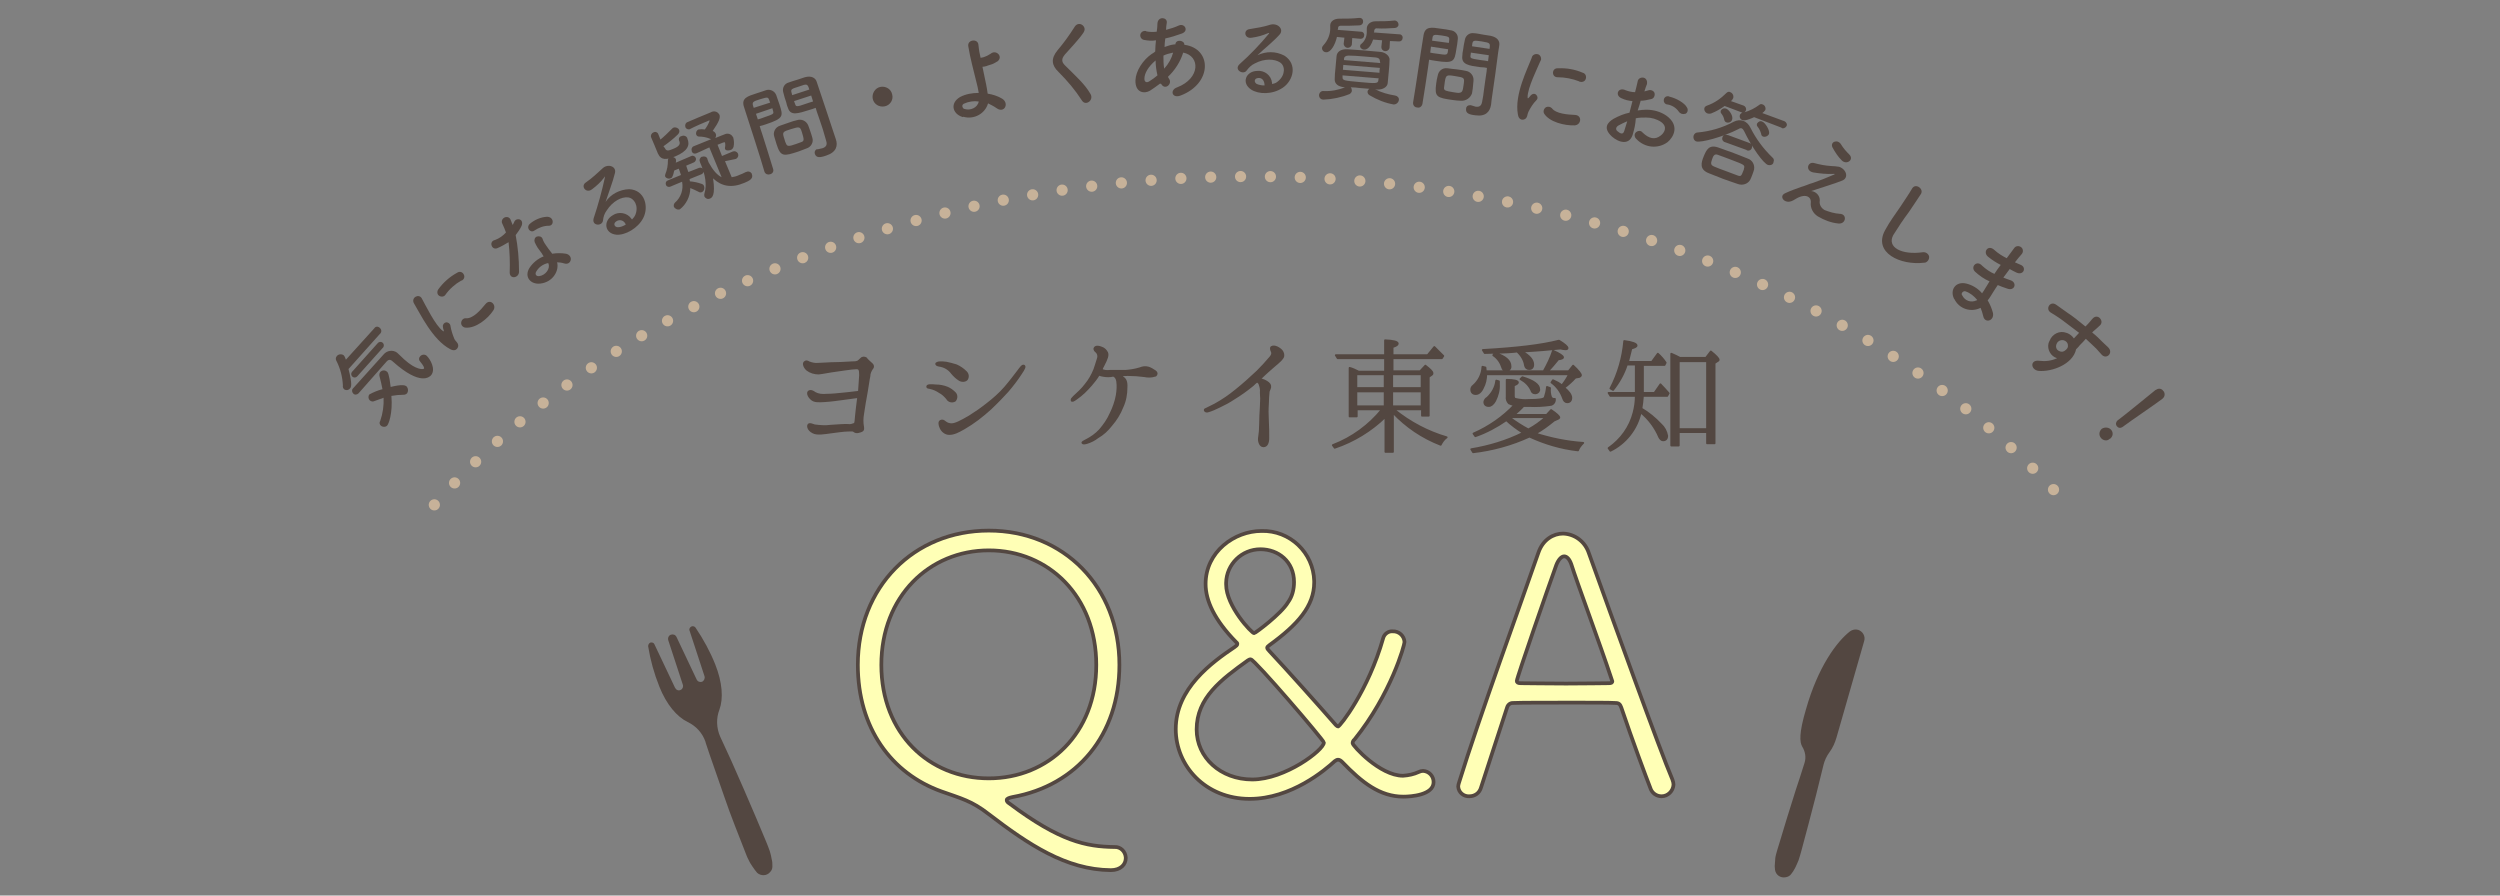 <?xml version="1.0" encoding="utf-8"?>
<!-- Generator: Adobe Illustrator 24.0.0, SVG Export Plug-In . SVG Version: 6.00 Build 0)  -->
<svg version="1.1" id="レイヤー_1" xmlns="http://www.w3.org/2000/svg" xmlns:xlink="http://www.w3.org/1999/xlink" x="0px"
	 y="0px" viewBox="0 0 670 240" style="enable-background:new 0 0 670 240;" xml:space="preserve">
<rect x="0" y="0" width="670" height="240" fill="#808080" stroke="none"/>
<style type="text/css">
	.st0{fill:#534741;}
	.st1{fill:#FFFFB6;stroke:#534741;stroke-linecap:round;stroke-linejoin:round;}
	.st2{fill:#534741;stroke:#534741;stroke-width:0.5;stroke-linecap:round;stroke-linejoin:round;}
	.st3{fill:none;stroke:#C7B299;stroke-width:3;stroke-linecap:round;stroke-linejoin:round;stroke-dasharray:0,8;}
</style>
<title>sec_4_s</title>
<g id="レイヤー_2_1_">
	<g id="レイヤー_1-2">
		<path class="st0" d="M174.3,172.2L174.3,172.2c-0.4,0.2-0.6,0.6-0.6,1c0.6,3.7,1.6,7.3,3,10.8c1.9,4.8,4.7,8.1,7.6,9.5
			c2.3,1.1,4,3,4.8,5.4v0.1c1.3,4,3.2,9.2,5,14.5s3.9,10.4,5.4,14.3c0.4,1,0.7,1.9,1.1,2.6c0.3,0.7,0.7,1.3,1.1,1.9
			c0.4,0.6,0.8,1.1,1.2,1.6c1,0.9,2.6,0.9,3.5-0.2c0.4-0.4,0.6-0.9,0.6-1.5c0-0.7,0-1.3-0.2-2c-0.1-0.7-0.3-1.4-0.5-2.1
			c-0.3-0.8-0.6-1.7-1-2.6c-1.6-3.9-3.8-9-6-14.1c-2.2-5.1-4.5-10.2-6.3-14l0,0c-1-2.3-1.1-4.9-0.2-7.2c1.1-3,0.8-7.3-1.1-12.1
			c-1.4-3.5-3.2-6.8-5.3-9.9c-0.2-0.3-0.7-0.5-1.1-0.3l0,0c-0.4,0.2-0.7,0.7-0.5,1.1l4,12.2c0.2,0.6-0.1,1.2-0.6,1.5
			c-0.6,0.2-1.2,0-1.5-0.6l-5.4-11.4c-0.3-0.6-0.9-0.8-1.5-0.6l0,0c-0.6,0.2-0.9,0.9-0.7,1.5l3.9,11.9c0.2,0.6-0.1,1.2-0.6,1.4
			c-0.6,0.3-1.2,0-1.5-0.6l-5.5-11.6C175.3,172.3,174.8,172.1,174.3,172.2z"/>
		<path class="st0" d="M499.6,171.8c0.4-1.3-0.4-2.6-1.6-3c-0.7-0.2-1.5-0.1-2.2,0.4c-3.6,2.8-8.6,9.6-11.8,20.9
			c-1.9,6.4-1.7,8.8-1,10c0.8,1.3,1.1,2.9,0.6,4.4c-0.8,2.5-1.7,5.4-2.3,7.1c-1.7,5.3-3.3,10.6-4.5,14.6c-0.3,1-0.6,1.9-0.8,2.7
			c-0.2,0.7-0.3,1.5-0.3,2.2c-0.1,0.7-0.1,1.3,0,2c0.2,1.4,1.5,2.3,2.9,2c0.6-0.1,1.1-0.4,1.4-0.8c0.4-0.5,0.8-1.1,1.1-1.7
			c0.3-0.6,0.6-1.3,0.9-2c0.3-0.8,0.5-1.7,0.8-2.7c1.1-4,2.5-9.4,3.9-14.8c0.7-2.8,1.4-5.6,2-8.1c0.3-1.2,0.8-2.3,1.6-3.4
			c0.9-1.2,1.5-2.6,1.9-4L499.6,171.8z"/>
		<path class="st0" d="M93.4,98.9c1.1,4.2,0.7,4.9,0.4,5.2c-0.4,0.5-1.1,0.6-1.6,0.2c-0.2-0.2-0.4-0.6-0.3-0.9
			c-0.1-2.4-0.7-4.7-1.8-6.8c-0.2-0.4-0.1-0.9,0.2-1.2c0.4-0.5,1.2-0.6,1.8-0.2c0.1,0.1,0.3,0.3,0.6,1.2l7.6-8.4
			c0.3-0.5,0.9-0.6,1.4-0.2c0.1,0,0.1,0.1,0.1,0.1c0.5,0.4,0.5,1.1,0.1,1.5c0,0,0,0.1-0.1,0.1L93.4,98.9z M95.8,100.8
			c-0.3,0.4-0.9,0.5-1.3,0.2s-0.5-0.9-0.2-1.3c0-0.1,0.1-0.1,0.1-0.1l6.8-7.6c0.3-0.4,0.9-0.5,1.3-0.2s0.5,0.9,0.2,1.3
			c0,0.1-0.1,0.1-0.1,0.1L95.8,100.8z M96.1,105.4c-0.4,0.4-1,0.5-1.4,0.1c-0.4-0.4-0.5-1-0.1-1.4l8.2-9.1c0.9-1.1,2.5-1.3,3.6-0.5
			c0,0,0,0,0,0c0.5,0.4,1.1,1.1,1.9,1.8c3.3,3,5.2,2.7,5.3,2.5c0.2-0.2-0.1-0.8-1-1.9c-0.4-0.4-0.4-1,0-1.4c0.4-0.5,1.2-0.6,1.7-0.2
			c0,0,0,0,0,0c1,0.9,2.6,3.7,1.2,5.3c-0.4,0.4-2.8,2.9-10.1-3.6c-0.5-0.5-1.1-0.9-1.8-0.1L96.1,105.4z M103.8,114
			c-0.4,0.5-1.2,0.5-1.7,0.1c0,0,0,0,0,0c-0.4-0.3-0.5-0.9-0.2-1.3c0.7-2,1-4.1,0.9-6.2c-0.9,0.3-1.7,0.6-2.5,0.9
			c-0.4,0.2-0.8,0.1-1.2-0.2c-0.4-0.4-0.5-1.1-0.1-1.6c1.1-0.6,2.3-1.1,3.5-1.4c-0.2-1.2-0.5-2.3-0.8-3.5c-0.1-0.4,0-0.8,0.2-1.1
			c0.5-0.5,1.2-0.6,1.8-0.1c0.2,0.1,0.6,0.6,1,4.1c3.2-0.8,3.9-0.4,4.2-0.2c0.5,0.5,0.6,1.3,0.2,1.9c-0.3,0.3-0.6,0.4-1,0.4
			c-1.1,0-2.1,0.1-3.2,0.3C105.3,110.9,104.1,113.7,103.8,114L103.8,114z"/>
		<path class="st0" d="M120.7,93.6c-4.8-2.5-8.1-9.6-9.7-12.2c-1-1.6,1.2-2.8,2-1.5c1,1.8,3.7,7.4,5.7,8.8c0.3,0.2,0.3,0.1,0.2-0.2
			s-0.2-0.7-0.2-0.9c-0.1-0.6,0.3-1.1,0.8-1.2s1.1,0.3,1.2,0.8c0.2,1.3,0.6,2.5,1.1,3.7c0.3,0.6,1.1,1,1,1.9
			C122.6,93.7,121.8,94.2,120.7,93.6z M119.3,79.1c-0.4,0.5-1.2,0.5-1.7,0.1s-0.5-1.2-0.1-1.7c1.3-1.8,3-3.3,5-4.4
			c0.6-0.4,1.3-0.3,1.7,0.3c0.4,0.6,0.3,1.3-0.3,1.7c-0.1,0.1-0.2,0.1-0.3,0.1C122,76.1,120.4,77.5,119.3,79.1z M124.7,87.8
			c-0.7-0.1-1.2-0.7-1.1-1.4c0.1-0.7,0.7-1.2,1.3-1.1c1.9,0.1,3.9-2.2,5.2-3.8c1.3-1.6,3.1,0.3,2.1,1.7
			C130.7,85.5,127.4,88.1,124.7,87.8z"/>
		<path class="st0" d="M133.3,66.5c-0.6,0.3-1.3,0-1.5-0.6c-0.3-0.6,0-1.3,0.6-1.5c0.1,0,0.2-0.1,0.3-0.1c1.1-0.4,2.1-1.1,2.9-2
			c-0.3-0.8-0.6-1.6-1-2.4c-0.3-0.6,0-1.3,0.6-1.6c0.6-0.3,1.3-0.1,1.6,0.5c0.2,0.5,0.4,1,0.6,1.5c0.2-0.3,0.3-0.6,0.4-0.8
			c0.5-1.3,2.7-0.9,2,1c-0.4,0.9-1,1.7-1.6,2.5c0.6,3.2,0.9,6.4,0.9,9.7c0.1,1.8-2.5,2.3-2.5,0.3c0.1-2.7,0-5.4-0.3-8.1
			C135.3,65.5,134.3,66.1,133.3,66.5z M144.8,76c-2.6,0.3-4.4-1.8-2.9-4.2c0.9-1.4,2.3-2.5,3.8-3.1c-0.2-0.2-0.3-0.5-0.5-0.8
			c-0.4-0.5-0.7-1-1.1-1.5c-0.3-0.5-0.6-1-0.8-1.5c-0.2-0.6,0-1.3,0.6-1.5c0.6-0.2,1.3,0,1.5,0.6c0.1,0.4,0.3,0.7,0.5,1.1
			c0.3,0.5,0.7,1,1.1,1.6c0.3,0.4,0.6,0.8,1,1.3c1.2-0.2,2.5-0.2,3.7,0c2.1,0.5,1.4,3.2-0.5,2.6c-0.6-0.2-1.3-0.3-1.9-0.3
			C149.9,72.4,148.3,75.6,144.8,76z M143.2,61.8c-1.1,0.8-2.4-0.9-1.1-1.9c1.2-1,2.8-1.7,4.4-1.8c2-0.1,2.1,2.4,0.6,2.4
			C145.7,60.5,144.4,61,143.2,61.8z M143.7,72.8c-0.4,0.7,0,1.3,0.8,1.2c1.7-0.2,3-2,2.5-3.3c0-0.1-0.1-0.2-0.1-0.2
			C145.5,70.8,144.4,71.6,143.7,72.8z"/>
		<path class="st0" d="M170.3,57.5c0.9-2.3-0.3-4.4-2-4.6s-4.1,1-5.7,3.5c-0.6,0.8-0.9,1.7-1,2.7c-0.2,1.6-3.1,1.5-2.5-0.6
			c1.2-3.6,2.2-7.2,3-10.9c0.1-0.5-0.1-0.2-0.2,0c-0.9,1.2-2,2.2-3.2,3.1c-1.6,1.3-3.2-0.8-1.7-1.8c1.6-1.1,3-2.4,4.4-3.7
			c1.5-1.5,3.9-0.6,3.4,1.2c-0.3,1.2-0.7,2.5-1.2,3.9s-0.9,2.6-1.3,3.8c1.4-2.1,3.8-3.3,6.3-3.4c4.3,0.2,5.3,4.8,3.8,7.7
			c-1.4,2.8-4.9,4.7-7.2,4.5c-3.2-0.3-3.6-3.7-1-5.2c1.6-1.1,3.9-0.7,5,0.9c0.1,0.1,0.1,0.2,0.2,0.2C169.8,58.4,170.1,58,170.3,57.5
			z M165.2,59.3c-1,0.6-0.5,1.6,0.4,1.6c0.7,0,1.4-0.3,2.1-0.7c-0.3-0.9-1.2-1.4-2.1-1.1C165.4,59.2,165.3,59.2,165.2,59.3z"/>
		<path class="st0" d="M178.2,39.7c0.4,0.9,1,0.7,2.2,0.2c1.8-0.7,2-1.4,1.6-2.2c-0.2-0.5,0-1,0.5-1.2c0,0,0.1,0,0.1,0
			c0.6-0.3,1.3-0.1,1.6,0.5c0,0,0,0,0,0.1c0.8,1.8,0.1,3.4-3.2,4.8c-2.3,0.9-3.8,1.2-4.7-0.8c-0.5-1.2-1.3-3.2-1.8-4.3
			c-0.2-0.5,0.1-1.1,0.6-1.3c0,0,0,0,0,0c0.5-0.3,1.1-0.1,1.3,0.4l0,0c0.2,0.5,0.4,1,0.6,1.5c1.1-0.9,2.1-1.9,3.1-2.9
			c0.1-0.1,0.2-0.2,0.4-0.3c0.6-0.2,1.3,0.1,1.5,0.6c0.2,0.4,0,0.9-0.3,1.2c-1.2,1.2-2.5,2.2-3.9,3.2L178.2,39.7z M184.8,48
			c0,0.2,0.1,0.4,0.1,0.6c1.1,0.1,2.1,0.3,3.2,0.7c0.3,0.1,0.5,0.3,0.6,0.6c0.2,0.6,0,1.3-0.6,1.6c-0.3,0.1-0.6,0.1-0.9-0.1
			c-0.7-0.4-1.5-0.7-2.2-1c0,2.2-1.1,4.4-2.8,5.7c-0.6,0.2-1.3-0.1-1.6-0.7c-0.1-0.4,0-0.8,0.3-1.1c1.6-1.4,2.3-3.5,1.9-5.6
			l-3.1,1.3c-0.4,0.2-1,0.1-1.2-0.4c-0.2-0.4-0.1-1,0.4-1.2c0.1,0,0.1-0.1,0.2-0.1l3.4-1.4l-0.1-0.3c-0.2-0.5-0.3-1-0.5-1.4
			l-1.2,0.5c-0.4,1.9-0.7,2-1,2.1c-0.5,0.2-1.1,0-1.4-0.4c-0.1-0.2-0.1-0.4,0-0.7c0.5-1.2,0.7-2.4,0.7-3.7c0-0.4,0.2-0.7,0.6-0.8
			c0.5-0.3,1.2-0.1,1.5,0.4c0.1,0.3,0.1,0.7,0,1l4.2-1.8c0.5-0.2,1,0.1,1.2,0.6c0.1,0.4-0.1,0.9-0.5,1.1l-2.1,0.9
			c0.2,0.5,0.3,1,0.5,1.5l0.1,0.2l2.8-1.1c0.5-0.2,1,0,1.2,0.5c0.2,0.5,0,1-0.5,1.2L184.8,48z M194.3,43.2l1.8,4.3
			c0.7-0.1,1.4-0.3,2-0.6c0.6-0.2,1.2-0.5,1.8-0.8h0.1c0.5-0.3,1.2-0.1,1.5,0.5c0,0,0,0,0,0.1c0.5,1.2-0.8,1.8-2,2.3
			c-3.5,1.5-6.2,0.9-8.4-1.2c0.7,4.6-0.3,5.2-0.8,5.4c-0.6,0.3-1.2,0-1.5-0.5c0,0,0,0,0,0c-0.1-0.3-0.1-0.6,0-0.9
			c0.7-2.2,0.2-5-0.9-7.6c-0.1-0.2-0.2-0.4-0.3-0.7v-0.1c-0.3-0.5,0-1.2,0.5-1.4c0,0,0,0,0.1,0c0.6-0.2,1.2,0,1.4,0.6c0,0,0,0,0,0.1
			c0.1,0.2,0.2,0.5,0.3,0.8c1.2,2.2,2.3,3.4,3.5,4l-3.3-8c-1.2,0.6-3.3,1.5-3.5,1.6c-0.5,0.2-1,0-1.2-0.5c0,0,0-0.1,0-0.1
			c-0.2-0.5,0-1.1,0.5-1.3c0,0,0,0,0,0l4.7-1.9c-0.1,0-0.2-0.1-0.3-0.1c-0.9-0.4-2-0.6-3-0.6c-0.3,0-0.6-0.2-0.7-0.5
			c-0.2-0.6,0.1-1.2,0.6-1.4c0.6-0.1,1.1-0.1,1.7,0c0.5-0.7,1-1.5,1.3-2.4c0,0-0.1,0-0.2,0c-1.2,0.5-3.8,1.6-5.1,2.3H185
			c-0.5,0.2-1.1,0-1.3-0.5c0,0,0,0,0,0c-0.2-0.5,0-1.2,0.6-1.4c0,0,0,0,0,0c1.6-0.7,4.5-1.9,6.2-2.6l0,0c0.8-0.5,1.8-0.2,2.2,0.5
			c0,0,0,0.1,0.1,0.1c0.3,0.8,0,1.8-1.8,4.4c0.3,0.1,0.6,0.3,0.8,0.7c0.2,0.4,0.1,0.8-0.1,1.2c1-0.4,1.9-0.8,2.5-1
			c0.8-0.4,1.8-0.1,2.2,0.7c0,0,0,0.1,0.1,0.1c0.2,0.8,0.3,1.6,0.1,2.5c-0.1,0.4-0.4,0.8-0.8,0.9c-0.6,0.2-1.3,0.2-1.5-0.3
			c0-0.1,0-0.3,0-0.4c0.1-0.4,0.1-0.9,0-1.3c0-0.1-0.2-0.1-0.5,0l-1.5,0.6l1.2,3l2.9-1.2c0.5-0.2,1.1,0,1.4,0.6
			c0.2,0.5,0,1.1-0.6,1.4L194.3,43.2z"/>
		<path class="st0" d="M206.4,46.7c-0.6,0.2-1.2,0-1.5-0.6c0,0,0,0,0,0l0,0c-1.3-4.5-3.8-12.1-5.5-17.4c-0.8-2.4,0.9-2.9,3.4-3.7
			c0.9-0.3,1.9-0.6,2.4-0.8c1.1-0.4,2.3,0.1,2.8,1.2c0.3,0.8,0.6,1.8,0.9,2.6c1,3.1,1.2,3.7-3.6,5.3c-0.6,0.2-1.2,0.4-1.7,0.5
			c0.2,0.6,0.4,1.4,0.7,2.2c0.8,2.6,1.9,5.9,2.9,9.3C207.4,45.9,207.1,46.5,206.4,46.7C206.5,46.7,206.5,46.7,206.4,46.7z
			 M206.4,27.5c-0.1-0.3-0.2-0.6-0.3-0.8c-0.3-0.7-0.4-0.7-2.4-0.1s-2.1,0.8-1.9,1.7c0.1,0.2,0.1,0.4,0.2,0.6L206.4,27.5z
			 M202.6,30.5l0.5,1.5c0.4-0.1,1.1-0.3,1.8-0.6c2.4-0.8,2.5-0.9,2.3-1.6c-0.1-0.2-0.1-0.5-0.2-0.8L202.6,30.5z M216.1,39.8
			c-0.5,0.2-1.3,0.5-2.1,0.8c-4,1.3-4.8,1.5-5.9-2c-0.2-0.7-0.4-1.4-0.6-2c-0.4-1.2,0.3-2.5,1.5-2.9c0.6-0.2,1.5-0.5,2.3-0.8
			s1.8-0.6,2.3-0.7c1.2-0.4,2.5,0.2,3,1.4c0.2,0.6,0.5,1.3,0.7,2c0.1,0.4,0.3,0.8,0.4,1.3C218.1,38.1,217.4,39.4,216.1,39.8z
			 M216.8,29.5c-2.9,0.9-4.9,1.6-5.6-0.5c-0.2-0.5-0.4-1-0.5-1.6c-0.3-0.9-0.6-1.8-0.8-2.7c-0.3-1.1,0.3-2.3,1.5-2.6c0,0,0,0,0,0
			c0.5-0.2,1.5-0.5,2.5-0.8c0.7-0.2,1.4-0.5,1.8-0.6c1.8-0.5,2.9,0.2,3.2,1.3c0.2,0.6,0.4,1.2,0.6,1.8c1.2,3.6,2.5,7.4,3.5,10.5
			c0.4,1.1,0.7,2.2,1,3c0.6,1.7,0.2,3.5-2.6,4.4c-1.7,0.6-2.6,0.6-3-0.4c-0.2-0.5,0-1.1,0.5-1.3c0,0,0.1,0,0.1,0c0.1,0,0.1,0,0.2,0
			c0.4-0.1,0.9-0.2,1.3-0.3c0.8-0.3,1.3-0.8,0.9-2c-0.3-1-0.6-2-0.9-3.1c-0.5-1.6-1.1-3.2-1.6-4.7c-0.1-0.3-0.2-0.7-0.3-1
			C218.1,29.1,217.5,29.3,216.8,29.5L216.8,29.5z M214.9,35.4c-0.5-1.5-0.6-1.5-2.9-0.8s-2.4,0.8-1.8,2.6c0.1,0.5,0.3,1,0.5,1.4
			c0.3,0.7,0.9,0.6,2.6,0c0.6-0.2,1.1-0.4,1.4-0.5C215.6,37.8,215.5,37.4,214.9,35.4L214.9,35.4z M216.9,24
			c-0.5-1.6-0.6-1.6-2.8-0.8c-1.9,0.6-2.2,0.7-2,1.5c0.1,0.2,0.1,0.5,0.2,0.8L216.9,24z M217.4,25.6l-4.6,1.5
			c0.1,0.3,0.2,0.5,0.3,0.8c0.2,0.7,0.4,0.8,2.9-0.1c0.8-0.3,1.6-0.5,1.9-0.6L217.4,25.6z"/>
		<path class="st0" d="M237.1,28.5c-1.5,0.3-2.9-0.6-3.2-2s0.6-2.9,2-3.2c1.4-0.3,2.9,0.5,3.2,2C239.5,26.7,238.6,28.2,237.1,28.5
			C237.1,28.5,237.1,28.5,237.1,28.5z"/>
		<path class="st0" d="M257.8,31.3c-2.6-0.9-3.2-3.7-0.5-5.3c1.5-0.8,3.3-1.1,5-1.1c-0.1-0.6-0.2-1.1-0.3-1.6
			c-1.2-5-1.9-7.3-2.5-10.9c-0.3-1.8,2.5-2.1,2.7-0.5c0.1,1.2,0.3,2.4,0.6,3.6c0.3-0.1,0.7-0.1,0.9-0.2c0.6-0.2,1.2-0.5,1.8-0.9
			c1.4-1.2,3.4,0.7,1.9,2c-0.5,0.3-1,0.6-1.5,0.8c-0.5,0.2-1.1,0.3-1.5,0.5c-0.4,0.1-0.7,0.2-1.1,0.2c0.3,1.4,0.6,2.9,1,4.8
			c0.1,0.6,0.3,1.5,0.4,2.4c1.3,0.2,2.6,0.6,3.8,1.3c2.1,1.2,0.7,4.1-1.4,2.6c-0.7-0.5-1.5-0.9-2.3-1.3c-0.8,2.8-3.8,4.4-6.6,3.6
			C258,31.4,257.9,31.4,257.8,31.3z M258.3,27.8c-0.4,0.2-0.5,0.6-0.3,1c0.1,0.2,0.3,0.4,0.5,0.4c1.5,0.5,3.5-0.3,3.8-2
			C261,27,259.6,27.2,258.3,27.8z"/>
		<path class="st0" d="M290,27c-1.8-2.8-3.9-5.3-6.3-7.7c-1.9-1.8-2.1-3.6-0.3-5.8c1.7-2,3.2-4.1,4.6-6.3c0.4-0.7,1.2-1,1.9-0.6
			c0.7,0.4,1,1.2,0.6,1.9c0,0.1-0.1,0.1-0.1,0.2c-1.1,1.7-3.5,4.2-5,5.9c-1,1.2-0.9,2,0,2.9c2.9,2.9,5.3,5,6.8,7.6
			C293.3,26.8,291,28.5,290,27z"/>
		<path class="st0" d="M310.9,22.4c-0.9,0.7-1.8,1.3-2.7,1.9c-1.5,0.9-4,0.6-3.9-2.8c0.1-2.5,2-5.4,4.3-7c0.3-0.2,0.7-0.4,1-0.7
			c0-1,0.1-2,0.2-3c-1.1,0.2-2.1,0.1-3.2-0.1c-0.6-0.1-1.1-0.7-1-1.4c0.1-0.6,0.7-1.1,1.4-1c0.1,0,0.1,0,0.2,0.1
			c0.9,0.2,1.8,0.2,2.8,0.1c0.1-0.8,0.2-1.5,0.2-2.3c0.2-1.9,2.7-1.6,2.5-0.1c-0.1,0.6-0.2,1.3-0.2,1.9c1.2-0.3,2.4-0.7,3.5-1.2
			c1.5-0.6,2.7,1.5,0.7,2.2c-1.4,0.5-2.9,1-4.4,1.3c-0.1,0.8-0.2,1.6-0.2,2.3c0.8-0.3,1.7-0.6,2.6-0.7h0.3l0,0
			c0.1-1.5,2.5-1.1,2.4,0.1c7.5,1,7.5,10.4-1,13.6c-2.3,0.9-3-1.5-0.9-2.2c6.2-2.4,6.2-8.4,1.6-9.3c-0.8,2.5-2.2,4.7-4.1,6.5
			c0.1,0.2,0.2,0.3,0.3,0.5c1,1.4-1.1,3.2-2.1,1.4L310.9,22.4z M309.7,16.2c-1.9,1.6-3,3.4-3,4.9c0,1,0.7,1.1,1.3,0.7
			c0.8-0.5,1.5-1,2.2-1.6C309.9,18.9,309.7,17.5,309.7,16.2L309.7,16.2z M314.4,14.1c-0.9,0.2-1.8,0.4-2.6,0.8c0,1.2,0,2.3,0.2,3.5
			C313.2,17.1,314,15.6,314.4,14.1L314.4,14.1z"/>
		<path class="st0" d="M342.6,21.7c1.9-1.6,1.9-4.1,0.4-5c-1.4-0.9-4.1-1.1-6.7,0.3c-0.9,0.4-1.6,1.1-2.2,1.9
			c-0.9,1.3-3.5-0.2-1.9-1.7c2.8-2.5,5.4-5.2,7.8-8.1c0.3-0.3,0-0.3-0.2-0.2c-1.4,0.6-2.8,1-4.3,1.2c-2,0.4-2.4-2.1-0.6-2.3
			c1.9-0.3,3.8-0.6,5.6-1.2c2-0.5,3.7,1.3,2.4,2.7c-0.8,0.9-1.9,1.9-2.9,2.8c-1,0.9-2.1,1.8-3,2.7c2.3-1.1,4.9-1.1,7.2,0.1
			c3.6,2.3,2.4,6.7-0.4,8.6s-6.5,1.8-8.5,0.5c-2.7-1.8-1.4-4.9,1.6-5c2-0.2,3.8,1.2,4,3.2c0,0.1,0,0.2,0,0.3
			C341.7,22.4,342.2,22.1,342.6,21.7z M337.2,20.9c-1.1,0.1-1.2,1.1-0.4,1.6c0.7,0.3,1.4,0.4,2.1,0.4
			C338.9,21.7,338.3,20.8,337.2,20.9z"/>
		<path class="st0" d="M368.5,23.9c1.7,0.9,3.5,1.4,5.4,1.7c0.6,0.1,1.1,0.6,1,1.2c-0.1,0.7-0.7,1.2-1.4,1.2c0,0,0,0,0,0
			c-2.3-0.4-4.5-1.3-6.5-2.5c-0.3-0.2-0.5-0.5-0.5-0.9c0-0.3,0.2-0.6,0.5-0.8c-0.8-0.1-1.7-0.1-2.5-0.2s-1.6-0.2-2.5-0.2
			c0.2,0.2,0.3,0.6,0.3,0.9c0,0.4-0.3,0.7-0.6,0.9c-2.2,0.9-4.6,1.4-7,1.5c-0.7,0-1.2-0.5-1.2-1.2c0,0,0,0,0-0.1
			c0.1-0.6,0.6-1.1,1.3-1c1.9,0.1,3.9-0.3,5.7-1h-0.2c-1.8-0.2-2.6-1-2.6-2.1s0.1-2,0.2-3c0.1-1.2,0.2-2.3,0.3-3.3s1-1.9,2.9-1.8
			c1.4,0.1,2.9,0.2,4.3,0.3s3,0.3,4.5,0.4s2.5,1.2,2.5,2c0,1-0.1,2.1-0.2,3.2s-0.2,2.2-0.3,3.2s-1.3,1.8-2.9,1.7L368.5,23.9z
			 M362.4,10.2l-0.1,1.7c-0.1,0.6-0.7,1-1.3,0.9c-0.5-0.1-0.8-0.5-0.9-1l0.2-1.7l-2-0.2c-0.5,2.2-1.7,4.2-2.9,4.1
			c-0.6,0-1.1-0.5-1.1-1.1c0-0.3,0.2-0.6,0.4-0.8c1.1-1.2,1.8-2.8,1.8-4.4c0-0.3,0-0.6,0-0.8V6.7c0.1-1,1-1.7,2.5-1.7
			c1.7,0,3.5,0,5.2-0.2c0.1,0,0.1,0,0.2,0c0.6,0,1,0.5,0.9,1.1c0,0,0,0,0,0c0,0.5-0.5,0.9-1,0.9c-1.7,0.1-3.3,0.1-5,0.1
			c-0.4,0-0.7,0.2-0.7,0.6c0,0.2,0,0.3-0.1,0.5l6.3,0.5c0.5,0,0.9,0.5,0.8,1c0,0,0,0,0,0c0,0.5-0.4,0.9-0.9,0.9c0,0,0,0-0.1,0
			L362.4,10.2z M359.8,20.2v0.5c0,0.9,0.4,0.9,4.7,1.3s4.8,0.4,4.9-0.5c0-0.1,0-0.3,0.1-0.5L359.8,20.2z M360,17.4l-0.1,1.3l9.8,0.8
			c0-0.4,0-0.8,0.1-1.3L360,17.4z M369.8,16.3c0-0.5-0.3-0.8-1.1-0.9c-1.1-0.1-2.4-0.2-3.6-0.3s-2.5-0.2-3.7-0.2
			c-0.8,0-1.2,0.4-1.2,0.8v0.4l9.7,0.8L369.8,16.3z M372.5,11l-0.1,1.8c-0.1,0.6-0.7,1-1.3,0.9c-0.5-0.1-0.9-0.5-0.9-1.1l0.2-1.8
			l-2.4-0.2c-0.9,2.7-2.1,2.7-2.4,2.7c-0.6,0-1.1-0.5-1.1-0.9c0-0.2,0.1-0.5,0.3-0.6c1-0.8,1.5-2,1.5-3.2c0-0.3,0-0.5,0-0.8V7.5
			c0.1-1,1-1.8,2.4-1.8c1.7,0,3.3,0,5-0.2c0.1,0,0.1,0,0.2,0c0.5,0.1,0.9,0.5,0.9,1.1c0,0.5-0.5,0.9-1,0.9c-1.6,0.1-3.2,0.2-4.8,0.1
			c-0.3-0.1-0.6,0.2-0.7,0.5c0,0,0,0.1,0,0.1c0,0.2,0,0.3-0.1,0.5l6.9,0.5c0.5,0,0.9,0.5,0.8,1c0,0,0,0,0,0c0,0.5-0.4,0.9-0.9,0.9
			c0,0,0,0-0.1,0L372.5,11z"/>
		<path class="st0" d="M379.8,28.8c-0.6,0-1.1-0.5-1.1-1.2c0,0,0,0,0-0.1l0,0c0.8-4.6,1.9-12.6,2.8-18c0.4-2.5,2.1-2.2,4.7-1.8
			c1,0.1,2,0.3,2.5,0.4c1.2,0.1,2.1,1.1,2,2.3c-0.1,0.9-0.2,1.9-0.4,2.8c-0.5,3.2-0.6,3.9-5.6,3.1c-0.6-0.1-1.3-0.2-1.7-0.3
			c-0.1,0.7-0.2,1.4-0.3,2.2c-0.4,2.7-0.9,6.1-1.5,9.7C381,28.6,380.4,29,379.8,28.8C379.8,28.8,379.8,28.8,379.8,28.8z M383.5,12.5
			l-0.2,1.6c0.4,0.1,1.1,0.2,1.9,0.3c2.5,0.4,2.6,0.3,2.8-0.4c0-0.2,0.1-0.5,0.1-0.8L383.5,12.5z M388.3,11.5c0-0.3,0.1-0.6,0.1-0.9
			c0-0.7-0.1-0.8-2.1-1.1s-2.3-0.2-2.4,0.7c0,0.2-0.1,0.4-0.1,0.7L388.3,11.5z M391.5,27c-0.6,0-1.4-0.1-2.2-0.2
			c-4.2-0.6-4.9-0.8-4.4-4.4c0.1-0.7,0.2-1.4,0.4-2.1c0.2-1.3,1.3-2.2,2.6-2c0,0,0.1,0,0.1,0c0.6,0.1,1.5,0.2,2.5,0.3
			s1.8,0.3,2.4,0.4c1.2,0.2,2.1,1.3,2,2.6c-0.1,0.7-0.1,1.4-0.2,2.1c-0.1,0.4-0.1,0.9-0.2,1.3C394.1,26.2,392.9,27.1,391.5,27
			C391.6,26.9,391.5,26.9,391.5,27L391.5,27z M392.3,22.4c0.2-1.6,0.1-1.6-2.3-2s-2.5-0.3-2.8,1.6c-0.1,0.5-0.1,1-0.2,1.5
			c-0.1,0.8,0.6,0.9,2.4,1.2c0.6,0.1,1.2,0.2,1.5,0.2C392,24.8,392,24.4,392.3,22.4L392.3,22.4z M396.7,18c-3-0.4-5.1-0.7-4.8-3
			c0-0.5,0.1-1.1,0.2-1.6c0.1-0.9,0.3-1.9,0.5-2.8c0.2-1.1,1.3-1.9,2.4-1.7c0.5,0,1.5,0.2,2.6,0.4c0.7,0.1,1.4,0.2,1.9,0.3
			c1.9,0.4,2.5,1.5,2.3,2.6l-0.3,1.9c-0.5,3.8-1,7.7-1.5,10.9c-0.2,1.2-0.3,2.2-0.4,3.1c-0.3,1.8-1.4,3.2-4.2,2.8
			c-1.8-0.2-2.6-0.6-2.5-1.7c0-0.6,0.4-1,1-1c0.1,0,0.1,0,0.1,0l0.2,0c0.4,0.1,0.9,0.3,1.3,0.4c0.8,0.1,1.5-0.1,1.7-1.3
			c0.2-1,0.4-2.1,0.5-3.2c0.2-1.7,0.5-3.4,0.7-4.9c0-0.4,0.1-0.7,0.1-1C398.1,18.1,397.4,18,396.7,18L396.7,18z M399,14.8l-4.8-0.7
			c0,0.3-0.1,0.6-0.1,0.8c-0.1,0.7,0,0.8,2.7,1.2c0.8,0.1,1.6,0.2,2,0.3L399,14.8z M399.2,13.1c0.2-1.6,0.2-1.6-2.1-2
			c-2-0.3-2.3-0.3-2.5,0.5c0,0.3-0.1,0.5-0.1,0.8L399.2,13.1z"/>
		<path class="st0" d="M406.8,30.7c-1-5.3,2.6-12.3,3.7-15.2c0.1-0.7,0.8-1.1,1.5-1c0.7,0.1,1.1,0.8,1,1.5c0,0.1,0,0.1-0.1,0.2
			c-0.8,1.9-3.6,7.5-3.5,9.9c0,0.3,0.1,0.3,0.3,0.1s0.5-0.6,0.6-0.7c0.4-0.4,1-0.5,1.4-0.1s0.5,1,0.1,1.4c-0.9,0.9-1.6,2-2.2,3.2
			c-0.3,0.6-0.2,1.5-0.9,1.9S407,32.1,406.8,30.7z M413.8,30.4c-0.3-0.6,0-1.4,0.6-1.7c0.5-0.2,1.1-0.1,1.5,0.3
			c1.1,1.5,4.2,1.7,6.2,1.8s1.7,2.7-0.1,2.8C419.3,33.7,415.2,32.7,413.8,30.4L413.8,30.4z M417.4,20.7c-0.7,0-1.2-0.5-1.2-1.2
			c0-0.7,0.5-1.2,1.2-1.2c0.1,0,0.1,0,0.2,0c2.3-0.1,4.5,0.3,6.6,1.2c0.7,0.2,1,0.9,0.8,1.6c-0.2,0.7-0.9,1-1.6,0.8
			c-0.1,0-0.1,0-0.2-0.1C421.4,21.1,419.4,20.7,417.4,20.7L417.4,20.7z"/>
		<path class="st0" d="M437.7,35.6c-0.8,3.6-3.9,2.6-5.7,1c-2.5-2.3-1.2-3.8,0.5-4.8c1.3-0.7,2.7-1.3,4.2-1.6c0.3-1,0.5-2.1,0.8-3.1
			c-1-0.1-2-0.3-3-0.8c-1.8-0.8-0.8-3.1,1.2-2.1c0.8,0.3,1.7,0.5,2.5,0.5c0.3-1.1,0.5-2,0.7-2.9c0.1-0.7,0.8-1.1,1.5-1
			c0.7,0.1,1.1,0.8,1,1.5c0,0.1,0,0.1,0,0.2c-0.2,0.5-0.5,1.3-0.7,2c0.4-0.1,0.8-0.2,1.1-0.3c0.6-0.2,1.4,0.1,1.6,0.7
			c0.2,0.6-0.1,1.4-0.7,1.6c-0.1,0-0.2,0.1-0.4,0.1c-0.9,0.2-1.7,0.4-2.6,0.4c-0.2,0.8-0.5,1.7-0.8,2.6c0.8-0.1,1.5-0.2,2.3-0.2
			c1.9,0,3.8,0.5,5.4,1.6c3.6,2.6,2,5.7,0.3,7.1c-2.6,1.9-6.1,1.5-8.3-0.8c-0.5-0.4-0.7-1.2-0.3-1.7s1.2-0.7,1.7-0.3
			c0.1,0.1,0.2,0.2,0.3,0.3c1.6,1.5,3.2,2,4.8,0.7c0.8-0.6,2-2.2,0.1-3.6c-1.2-0.8-2.6-1.2-4-1.2c-1,0-1.9,0-2.8,0.2
			C438.3,33.3,438,34.6,437.7,35.6z M433.8,33.6c-0.7,0.4-0.9,1-0.4,1.5c0.9,0.8,1.6,1,1.9,0c0.2-0.7,0.5-1.6,0.8-2.6
			C435.3,32.8,434.6,33.2,433.8,33.6L433.8,33.6z M449.9,29.9c-0.7-1-1.8-1.7-3-1.9c-0.6,0-1.1-0.6-1-1.2c0-0.6,0.6-1.1,1.2-1
			c0.1,0,0.2,0,0.3,0.1c1.8,0.4,4.1,1.7,4.7,2.9c0.4,0.6,0.2,1.4-0.4,1.7c0,0,0,0-0.1,0C451,30.7,450.3,30.5,449.9,29.9z"/>
		<path class="st0" d="M473.8,44.2c-1.2-0.4-4.3-4.7-6.4-9.1c-0.2-0.4-0.4-0.6-0.6-0.7c-0.3-0.1-0.6,0-0.9,0.2
			c-4.1,2.1-10.1,3.7-11.3,3.3c-0.6-0.2-0.9-0.9-0.7-1.6c0,0,0,0,0,0c0.2-0.5,0.6-0.8,1.1-0.8c3.4-0.3,6.7-1.3,9.7-2.9
			c0.8-0.4,1.7-0.5,2.5-0.2c0.9,0.3,1.5,1,1.9,1.8c1.5,3,3.5,5.7,5.9,8c0.4,0.3,0.5,0.8,0.3,1.2C475.3,44.1,474.5,44.4,473.8,44.2z
			 M465.7,49.3c-1.4-0.5-2.7-0.9-4-1.4s-2.6-1-3.8-1.5c-2.5-1-2-2.8-1.3-4.5s1.4-3.2,3.8-2.4c1,0.3,2.1,0.8,3.4,1.2
			c1.5,0.6,3.2,1.2,4.6,1.8c1.2,0.4,1.9,1.6,1.7,2.9c-0.1,0.4-0.3,1-0.5,1.5s-0.3,0.8-0.5,1.2C468.5,49.3,467,49.8,465.7,49.3z
			 M470.1,31.4c-0.2,0.1-2.3,1.1-3.1,0.8c-0.6-0.2-0.9-0.8-0.7-1.4c0.1-0.3,0.4-0.5,0.7-0.6c-0.1,0-0.2,0-0.3-0.1l-4.5-1.7
			c-1.1,0.8-2.3,1.5-3.6,2c-0.3,0.1-0.7,0.1-1,0c-0.6-0.2-1-0.9-0.8-1.5c0.1-0.3,0.4-0.5,0.7-0.6c2-0.7,3.7-1.9,5.2-3.4
			c0.3-0.3,0.7-0.4,1-0.2c0.6,0.2,1,0.9,0.8,1.6c-0.1,0.2-0.2,0.3-0.3,0.5c-0.1,0.1-0.2,0.2-0.3,0.3l3.4,1.2
			c0.5,0.2,0.8,0.8,0.6,1.3c-0.1,0.2-0.2,0.4-0.4,0.5c1.4-0.4,2.8-1.1,4-2c0.2-0.2,0.6-0.3,0.9-0.1c0.6,0.2,0.9,0.9,0.7,1.5
			c-0.2,0.3-0.5,0.6-0.8,0.8l5.7,2.1c0.5,0.1,0.9,0.6,0.9,1.1c-0.1,0.5-0.6,0.9-1.1,0.9c-0.2,0-0.3-0.1-0.4-0.2L470.1,31.4z
			 M467.2,45.8c0.1-0.2,0.2-0.4,0.2-0.7c0.3-0.9-0.1-1-3.5-2.3c-1.2-0.5-2.5-0.9-3.5-1.3s-1.3,0.4-1.6,1.3s-0.4,1.4,0.5,1.8
			s2,0.8,3.1,1.2s2.2,0.8,3.2,1.2S466.7,47.1,467.2,45.8z M462.1,32.1c-0.1-0.6-0.4-1.2-0.8-1.7c-0.2-0.2-0.2-0.5-0.1-0.8
			c0.3-0.5,0.9-0.7,1.4-0.5c0.8,0.3,2,2,1.6,3c-0.2,0.6-0.9,0.9-1.5,0.7C462.4,32.7,462.2,32.5,462.1,32.1L462.1,32.1z M462.3,38.1
			c-0.5-0.1-0.9-0.7-0.7-1.2c0-0.1,0-0.1,0-0.1c0.2-0.6,0.8-0.8,1.4-0.6c0,0,0,0,0.1,0l5.7,2.1c0.6,0.2,0.9,0.8,0.7,1.3
			c0,0,0,0,0,0.1c-0.2,0.5-0.7,0.8-1.3,0.6c0,0-0.1,0-0.1-0.1L462.3,38.1z M472.5,36.6c-0.3-0.1-0.5-0.4-0.5-0.7
			c-0.2-0.7-0.5-1.4-1-2c-0.2-0.2-0.2-0.5-0.1-0.8c0.3-0.5,0.9-0.8,1.4-0.5c0.7,0.2,2.1,2.3,1.8,3.3
			C473.8,36.5,473.1,36.8,472.5,36.6L472.5,36.6z"/>
		<path class="st0" d="M487.7,53.8c-0.2,1,0.4,2,1.3,2.5c1.3,0.5,2.6,0.9,4,1c2.1,0,1.8,2.8-0.3,2.6c-2-0.2-3.8-0.9-5.5-1.9
			c-1.3-0.8-2.1-2.3-1.9-3.8c0.1-1.5-1.5-2.5-4.2-0.8c-1.4,0.9-2.1,0.7-2.6,0.5c-0.8-0.3-1.5-1.6,0.1-2.2c1.3-0.6,2.7-1.1,4.1-1.6
			c1.1-0.3,2.1-0.8,3.2-1.1c1.5-0.5,3.8-1.4,5.6-2.2c0.4-0.2,0.2-0.2,0-0.2c-1.9,0.1-3.8-0.1-5.6-0.4c-2.2-0.5-1.4-3,0.3-2.5
			c1.5,0.4,3,0.7,4.6,0.8c0.7,0,1.4,0.1,2.1,0.2c2,0.7,2.6,3,0.8,3.7c-1.6,0.7-6.6,2.2-8.3,2.8C486.7,51.3,487.8,52.5,487.7,53.8z
			 M491.1,39.5c-0.7-1.5,1.4-2.3,2.3-0.8c0.6,1,1.4,1.9,2.2,2.7c1.4,1.4-0.7,2.9-2,1.6C492.6,42,491.8,40.8,491.1,39.5L491.1,39.5z"
			/>
		<path class="st0" d="M505.2,61.7c1.3-2.4,2.6-4.1,4.1-6.3c0.9-1.4,2.3-3.4,3.1-4.8c0.9-1.7,3.3,0,2.4,1.4s-2.2,3.3-3.2,4.8
			c-1.5,2-2.9,4.1-4.2,6.2c-1.8,3.3,2.3,5.4,7.9,4.6c0.8-0.1,1.5,0.4,1.7,1.1c0.1,0.8-0.4,1.5-1.1,1.7c-0.1,0-0.1,0-0.2,0
			C509.3,71.2,501.9,67.7,505.2,61.7z"/>
		<path class="st0" d="M536.2,71c-1.2-0.6-2.3-1.3-3.4-2.2c-1.5-1.2,0-3.4,1.7-1.8c1,0.9,2.1,1.6,3.3,2.2c0.8-1.1,1.5-2,2-2.7
			c0.4-0.6,1.2-0.7,1.8-0.3c0.6,0.4,0.7,1.2,0.3,1.8c-0.6,0.7-1.3,1.5-1.9,2.3c0.5,0.2,1.1,0.5,1.6,0.7c1.6,0.7,0.7,3-1.3,2
			c-0.6-0.3-1.2-0.6-1.7-0.9c-0.6,0.8-1.1,1.5-1.7,2.3c0.6,0.2,1.2,0.5,1.9,0.7c1.9,0.6,1.2,3.1-1,2.2c-0.9-0.3-1.7-0.6-2.4-0.9
			c-0.5,0.7-0.9,1.4-1.3,2s-0.8,1.4-1.4,2.1c0.6,1,1.1,2.2,1.4,3.3c0.5,2.2-2.2,3-2.6,0.9c-0.2-0.8-0.4-1.5-0.7-2.2
			c-2.6,1.3-5.7,0.3-7-2.3c0,0,0-0.1-0.1-0.1c-1.2-2.4,0.4-4.8,3.3-4.1c1.6,0.4,3.1,1.3,4.2,2.6c0.3-0.4,0.6-0.9,0.9-1.4
			c0.3-0.5,0.7-1.1,1.1-1.8c-1.4-0.6-2.7-1.5-3.9-2.6c-1.3-1.3,0.5-3.2,1.9-1.6c1,0.9,2.1,1.7,3.3,2.2c0.5-0.8,1.1-1.6,1.7-2.4
			L536.2,71z M526.8,78.1c-0.4-0.2-0.8,0.1-1,0.4c-0.1,0.2-0.1,0.5,0.1,0.7c0.7,1.4,2.3,2,3.8,1.3c0.1,0,0.2-0.1,0.2-0.1
			C529.1,79.4,528,78.5,526.8,78.1L526.8,78.1z"/>
		<path class="st0" d="M549.3,91.3c0.7-1.8,2.7-2.8,4.5-2.1c0.1,0,0.2,0.1,0.3,0.1c0.7,0.3,1.3,0.8,1.7,1.4l1.4-1.5
			c-1.7-1.3-3.4-2.6-4.5-3.4c-1.5-1.1-2.6-1.7-3.2-2.1c-1.4-1,0-3.2,1.6-2c0.9,0.6,2.2,1.6,3.1,2.2c1.1,0.7,2.9,2.1,4.7,3.6l0.3-0.3
			c1.1-1.1,1.1-1.3,1.7-1.9c1.3-1.3,3,0.6,2,1.8c-0.6,0.6-1.2,1.1-1.9,1.7c-0.1,0.1-0.2,0.2-0.3,0.3c0.6,0.5,1.1,0.9,1.5,1.3
			c0.9,0.9,1.5,1.5,2.8,2.7c1.5,1.5-0.5,3.4-1.8,1.9c-1.2-1.4-1.6-1.8-2.8-2.9c-0.4-0.4-0.9-0.8-1.4-1.3c-0.5,0.6-1.1,1.2-1.6,1.7
			c-0.2,0.3-0.6,0.7-1,1.1c-0.9,4.1-6.6,6.1-10,5.8c-2.2-0.2-2.5-3.1,0.2-2.7c1.6,0.2,3.2,0,4.7-0.7c-1.7-0.5-2.7-2.3-2.3-4
			C549.1,91.7,549.2,91.5,549.3,91.3z M554.2,92.4c-0.1-0.6-0.5-1-1.1-1.2c-0.8-0.2-1.6,0.2-1.9,0.9c-0.4,0.8-0.1,1.7,0.7,2
			c0.6,0.3,1.2,0.2,1.7-0.3c0.4-0.3,0.5-0.6,0.6-0.8C554.2,92.8,554.2,92.6,554.2,92.4z"/>
		<path class="st0" d="M563,117.3c-0.6-0.8-0.4-1.8,0.3-2.4c0.8-0.5,1.9-0.4,2.5,0.3c0.6,0.7,0.5,1.7-0.2,2.3
			c-0.1,0.1-0.1,0.1-0.2,0.1C564.7,118.3,563.6,118.1,563,117.3C563.1,117.4,563.1,117.4,563,117.3z M567.6,112.6l0.4-0.3
			c2-1.5,6.6-5.3,9.7-7.8h0.1c0.6-0.5,1.5-0.4,1.9,0.2c0,0,0,0.1,0.1,0.1c0.5,0.6,0.4,1.5-0.2,2c0,0-0.1,0.1-0.1,0.1
			c-2.4,1.8-8.2,5.7-10.2,7.2c-0.5,0.4-1.3,1-2,0.1c-0.4-0.5-0.2-1.2,0.2-1.5C567.5,112.6,567.5,112.6,567.6,112.6L567.6,112.6z"/>
		<path class="st1" d="M297.7,233.2c-12-0.1-22.1-6.9-32.7-15c-4.6-3.6-7.4-4.2-12.7-6.1c-13.4-4.8-22.4-17-22.4-33.9
			c0-20.9,15-36,35.1-36c20.1,0,35,15.1,35,36c0,18.8-11.4,32.3-28.6,35.4c-0.9,0.2-1.6,0.4-1.6,0.8s0.2,0.6,0.8,1
			c13.5,10.1,20.5,11.5,28.1,11.6c1.6-0.1,2.9,1.2,3,2.8c0,0.1,0,0.1,0,0.2C301.7,231.6,300.4,233.2,297.7,233.2z M293.8,178.2
			c0-18.4-12.8-30.7-28.8-30.7c-15.9,0-28.8,12.3-28.8,30.7s12.8,30.4,28.8,30.4C280.9,208.6,293.8,196.6,293.8,178.2L293.8,178.2z"
			/>
		<path class="st1" d="M376.1,213.5c-6.3,0-11.1-3.8-16.4-9.3c-0.3-0.3-0.7-0.6-1.1-0.6c-0.3,0-0.6,0.2-0.9,0.4
			c-2.5,2.3-11.6,10.1-22.8,10.1c-11.9,0-19.8-8.9-19.8-18.7c0-10.9,9.7-17.9,15.8-22c0.4-0.3,0.7-0.5,0.7-0.8s-0.1-0.3-0.3-0.5
			c-5.8-5.9-8.2-11.1-8.2-15.6c0-8.6,7.7-14.2,15-14.2c7.6-0.2,13.9,5.8,14.1,13.4c0,0.1,0,0.3,0,0.4c0,6.3-4.4,11.3-12,16.8
			c-0.4,0.3-0.6,0.5-0.6,0.7s0.2,0.5,0.6,0.9c4.6,4.9,12.9,14.2,17.8,19.8c0.3,0.3,0.5,0.4,0.6,0.4c0.5,0,8.1-9.6,12.1-23.7
			c0.3-1.1,1.4-1.9,2.5-1.8c1.7-0.1,3.1,1.2,3.2,2.8c0,0,0,0.1,0,0.1c0,0.8-3.6,13.9-13.4,26.1c-0.3,0.2-0.5,0.6-0.5,1
			c0,0.6,7.3,8.7,13.5,8.7c1.5-0.1,2.9-0.4,4.2-1c0.4-0.2,0.8-0.3,1.2-0.3c1.6,0.1,2.8,1.4,2.8,3
			C384.2,213.1,378.1,213.5,376.1,213.5z M335.2,176.7c-0.3,0-0.5,0.1-0.8,0.3c-7.1,5.1-13.7,10-13.7,18.5c0,7.5,6.4,13.4,14.9,13.4
			c8.8,0,19.2-7.9,19.2-9.9C354.8,198.4,336.2,176.7,335.2,176.7L335.2,176.7z M346.8,156c0-5.5-4.2-8.8-9-8.8c-5,0-9.1,4-9.2,9
			c0,0.1,0,0.3,0,0.4c0,5.9,6.9,13.1,7.5,13.1c0.3,0,7.3-5.2,9.1-8.3C346.3,159.9,346.8,158,346.8,156z"/>
		<path class="st1" d="M445.3,213.4c-1.4,0-2.6-0.9-3-2.2c-1.1-2.8-4.8-12.7-7.8-21.6c-0.3-0.8-0.6-1.2-1.5-1.2
			c-1.5-0.1-6.2-0.1-11.1-0.1c-6.9,0-14.5,0-16.5,0.1c-0.7,0-1.3,0.5-1.5,1.2c-2.5,7.7-5.5,16.8-7,21.5c-0.4,1.4-1.6,2.3-3.1,2.3
			c-1.5,0.1-2.9-1-3-2.6c0,0,0,0,0,0c0-0.3,0.1-0.7,0.2-1c5.4-17.5,16.7-48.4,21.3-61.7c1.2-3.5,4-5.1,6.6-5.1
			c3.2,0.1,5.9,2.2,6.9,5.2c6.4,17.8,19.1,53,22.4,60.7c0.2,0.5,0.3,1,0.3,1.4C448.4,212,447,213.4,445.3,213.4z M431.8,181.7
			c-3-9.1-9.2-25.7-10.7-30.5c-0.5-1.4-1.2-2.1-1.9-2.1s-1.5,0.8-2.1,2.3c-2,5.5-10.6,30.3-10.6,31.1c0,0.4,0.3,0.6,1.1,0.6
			c1.9,0,7.1,0.1,12.1,0.1s10-0.1,11.5-0.1c0.7,0,0.9-0.2,0.9-0.5C432,182.3,431.9,182,431.8,181.7L431.8,181.7z"/>
		<path class="st2" d="M233.7,97.6c0.3,0.3,0.4,0.7,0.1,1.1c0,0-0.1,0.1-0.1,0.1c-0.4,0.6-0.7,1.3-0.7,2c-0.2,0.8-0.4,2.6-0.7,4.2
			s-0.8,4.5-1,6c-0.2,1.1-0.2,2.3,0,3.4c0.1,0.5,0,0.9-0.2,1c-0.3,0.2-0.7,0.3-1.1,0.4c-0.4,0.1-0.9,0-1.2-0.3
			c-0.3-0.2-0.7-0.1-1.6-0.1s-3.1,0.3-4.6,0.5s-3.6,0.6-4.7,0c-1.4-0.7-1.5-1.8-1.2-2.1s0.7-0.1,1.6,0.2c1.5,0.2,2.9,0.3,4.4,0.1
			c1.7-0.1,3.9-0.3,4.7-0.2c0.5,0.1,1.1-0.1,1.6-0.3c0.3-0.2,0.3-1,0.4-2.1s0.3-2.8,0.6-5.1c-0.8,0.1-2.3,0.3-3.7,0.5
			c-1.5,0.2-3.5,0.5-5.2,0.6s-2.9,0.2-3.7-0.6c-0.8-0.7-1.1-1.7-0.6-2s1.1,0,1.6,0.4c0.9,0.5,2,0.6,3,0.5c1.5,0,3.3-0.2,4.3-0.3
			s2.1-0.2,4.5-0.5c0.1-2,0.3-3.7,0.3-4.4s0-1.4-0.3-1.7s-0.9-0.2-2-0.1s-2.7,0.4-4.3,0.6s-3.4,0.6-4.5,0.7c-1.1,0-2.2-0.3-3.1-1
			c-0.7-0.6-1.1-1.6-0.7-2s0.7-0.3,1.2,0c0.8,0.3,1.6,0.5,2.5,0.4c1.1,0,2.9-0.2,4.6-0.2s3.9-0.2,4.5-0.2c0.5,0,1,0,1.5-0.2
			c0.3-0.2,0.5-0.4,0.8-0.7c0.3-0.4,0.9-0.5,1.4-0.2C232.4,96.5,233.1,97,233.7,97.6z"/>
		<path class="st2" d="M248.5,103.6c0-0.5,1.3-0.4,2.3-0.3c1.1,0,2.1,0.2,3.1,0.6c0.7,0.3,1.4,0.8,1.9,1.3c0.6,0.5,0.7,1.4,0.2,2.1
			c0,0-0.1,0.1-0.1,0.1c-0.7,0.4-1.7,0.2-2.1-0.6c-0.6-0.7-1.2-1.3-2-1.7c-0.7-0.5-1.6-0.9-2.5-1.1
			C248.7,103.9,248.5,103.9,248.5,103.6z M258.8,99.6c0.6,0.5,0.8,1.4,0.3,2.1c-0.5,0.5-1.4,0.5-2,0.1c-0.8-0.5-1.4-1.1-2-1.8
			c-0.8-1.1-2-1.8-3.4-2c-0.6-0.1-0.8-0.3-0.8-0.5s0.6-0.4,1-0.4c0.6,0,1.1,0,1.7,0.1c0.9,0.2,1.8,0.4,2.7,0.7
			C257.2,98.3,258.1,98.9,258.8,99.6L258.8,99.6z M273.7,100c-1.1,1.7-2.4,3.4-3.7,4.9c-1.5,1.6-2.2,2.4-4.5,4.6
			c-2.2,2-4.5,3.8-7.1,5.3c-1.6,0.9-2.7,1.5-4,1.5c-1,0-1.9-0.7-2.3-1.6c-0.4-0.8-0.5-1.7,0-1.9s0.7-0.1,1.2,0.3
			c0.5,0.4,1.1,0.6,1.7,0.6c1,0,2.4-0.7,4.8-2.1c1.6-1,3.2-2.1,4.7-3.3c1.7-1.3,3.4-2.8,4.8-4.4c1.3-1.5,2.9-3.6,3.5-4.4
			s1.2-1.7,1.6-1.5S274.5,98.8,273.7,100L273.7,100z"/>
		<path class="st2" d="M294.2,96.2c0.3-0.8,0.1-1.6-0.6-2.1c-0.3-0.3-0.4-0.7-0.2-0.9c0.4-0.5,1.2-0.3,1.9,0
			c0.6,0.2,1.1,0.7,1.4,1.3c0.3,0.7,0,1.6-1,3.5c-0.2,0.4-0.4,0.7-0.5,1.1c0.7,0.3,1.4,0.4,2.2,0.3c1.4,0,2.9,0,4.2,0
			c1.3-0.1,2.6-0.3,3.9-0.7c0.7-0.3,1.5-0.4,2.2-0.2c0.7,0.2,1.3,0.6,1.9,1c0.3,0.2,0.5,0.6,0.3,0.9c-0.1,0.2-0.2,0.3-0.4,0.3
			c-0.9,0.3-1.9,0.3-2.8,0.1c-1.5-0.2-3-0.3-4.5-0.3c-0.8,0-1.6,0.1-2.3,0.1c0.4,0.1,0.8,0.3,1.1,0.6c0.6,0.4,1,1.1,0.9,2.6
			c0,1.8-0.3,3.6-1.1,5.3c-0.7,1.8-1.7,3.4-3,4.9c-1,1.3-2.2,2.4-3.6,3.2c-0.9,0.7-1.9,1.2-2.9,1.5c-0.6,0.2-1.1,0.2-1.2,0
			s0.3-0.4,0.9-0.7c1.4-0.7,2.7-1.6,3.8-2.8c1.1-1.3,2.1-2.7,2.8-4.3c0.8-1.6,1.4-3.3,1.7-5c0.2-1.3,0.3-2.5,0.1-3.8
			c-0.1-0.6-0.4-1.1-0.9-1.4c-0.3,0-0.5,0-0.8,0.1c-0.9,0.1-1.7,0-2.6-0.2c-0.2-0.1-0.4-0.1-0.6-0.2c-0.6,1-1.3,1.9-2,2.7
			c-1.2,1.4-2.5,2.7-4.1,3.8c-0.7,0.5-1.1,0.7-1.2,0.4s0.2-0.6,0.6-1c1.1-1,2.2-2,3.1-3.2c1-1.2,1.8-2.6,2.4-4.1
			C293.5,98.3,293.9,97.3,294.2,96.2z"/>
		<path class="st2" d="M323.2,109.6c0.8-0.4,1.6-0.8,2.4-1.2c2-1.1,3.9-2.4,5.6-3.8c2-1.6,3.9-3.3,5.8-5.1c1.2-1.2,2.3-2.4,3.4-3.7
			c0.7-0.8,0.6-1.3,0.4-1.7c-0.2-0.4-0.3-1,0-1.1c0.8-0.5,2.2,0.4,2.7,1c0.4,0.5,0.6,1.2,0.3,1.8c-0.4,0.6-0.9,1.1-1.4,1.5
			c-0.7,0.6-1.9,1.6-3.1,2.7c-0.6,0.5-1.1,1.1-1.7,1.6c0.5,0.1,0.9,0.2,1.3,0.4c0.8,0.4,1.4,0.8,1.5,1.4c0.1,0.6-0.2,0.9-0.4,1.5
			c-0.1,1.1-0.2,2.3-0.2,3.4c-0.1,1.2-0.1,2.9,0,4.4c0.1,1.6,0.1,3.4,0.1,4.7s-0.4,2.2-1.3,2.2c-1,0-1.3-1.5-1.2-2.2
			c0.2-1.2,0.3-2.4,0.3-3.6c0-1.4,0.1-3.3,0.2-4.9s0.1-2.6,0-3.7c0.1-0.8-0.1-1.6-0.4-2.4c-0.2-0.3-0.4-0.5-0.7-0.5
			c-0.4,0.3-0.7,0.6-1,0.9c-1.7,1.4-3.4,2.6-5.2,3.7c-1.2,0.8-2.5,1.5-3.8,2.1c-1,0.5-2.1,1-3.2,1.3
			C322.9,110.4,322.6,109.7,323.2,109.6z"/>
		<path class="st2" d="M373.1,99.5h7.5l1.4-1.5c1.3,1,1.9,1.6,1.9,2s-0.1,0.3-0.3,0.5l-0.7,0.5v10.4h-1.8v-1.7h-7.5l0.2,0.2
			c4.1,3.3,8.8,5.8,13.9,7.3c-0.7,0.5-1.2,1.2-1.6,2c-4.9-1.9-9.2-4.8-12.8-8.6v10.5h-2v-9.4c-3.8,3.7-8.5,6.6-13.6,8.3l-0.5-0.7
			c5.2-2,9.7-5.3,13.2-9.6h-6.8v1.9h-1.9v-13c0.8,0.2,1.6,0.6,2.4,1h7.1V96h-12.7l-0.5-0.8h13.2v-4c2.3,0.1,3.4,0.4,3.4,0.9
			c0,0.3-0.4,0.6-1.4,0.9v2.2h9.4l1.8-2.2c0.8,0.8,1.6,1.6,2.4,2.4l-0.4,0.6h-13.2V99.5z M371.1,100.3h-7.6v3.7h7.6V100.3z
			 M371.1,104.9h-7.6v4h7.6V104.9z M373.1,100.3v3.7h7.9v-3.7H373.1z M373.1,104.9v4h7.9v-4H373.1z"/>
		<path class="st2" d="M424.3,118.7c-0.6,0.6-1.1,1.2-1.4,2c-4.5-0.5-8.9-1.8-13-3.7c-4.8,2.2-9.9,3.6-15.1,4.2l-0.5-0.8
			c4.8-0.8,9.5-2.2,13.9-4.4c-1.6-1-3.1-2.1-4.5-3.4c-2.6,1.8-5.4,3.3-8.3,4.3l-0.5-0.7c4.1-1.8,7.9-4.4,11-7.7
			c-0.5,0-1.1-0.2-1.5-0.4c-0.5-0.5-0.7-1.2-0.6-1.8v-4.5c2,0,3,0.3,3,0.7c0,0.3-0.4,0.5-1.1,0.8v2.8c0,0.4,0.1,0.7,0.4,0.8
			c1.2,0.3,2.4,0.4,3.6,0.3c2.7,0,4.1-0.2,4.3-0.7c0.3-0.9,0.5-1.8,0.6-2.8l0.8,0.3c-0.1,0.8,0,1.7,0.3,2.5c0.2,0.3,0.6,0.5,1,0.4
			c0.1,0.7-0.3,1.4-1,1.6c-2,0.3-3.9,0.4-5.9,0.3h-1.5c-0.5,0.6-1.4,1.4-2.5,2.4h8.7l1.2-1.3c1.5,1,2.2,1.7,2.2,2
			c0,0.1-0.2,0.3-0.5,0.4l-0.9,0.4c-1.6,1.3-3.2,2.5-5,3.5C415.6,117.5,419.9,118.4,424.3,118.7z M413.7,99.5c1-1.8,1.9-3.6,2.5-5.5
			c1.8,0.8,2.7,1.4,2.7,1.8c0,0.2-0.4,0.4-1.3,0.5c-0.9,1.1-1.8,2.2-2.8,3.2h5.6l1.2-1.5c1.4,1.3,2.1,2.2,2.1,2.6
			c0,0.1-0.1,0.2-0.4,0.4l-1.1,0.2c-0.9,1-1.9,1.9-3,2.7c1.2,1,1.9,1.9,1.9,2.7s-0.4,1.2-1.1,1.2c-0.5,0-0.9-0.4-1.1-1.1
			c-0.6-1.7-1.7-3.2-3.1-4.2l0.4-0.6c0.9,0.4,1.7,0.8,2.4,1.4c0.7-0.9,1.4-1.9,1.9-3h-22.2c0,1.3-0.3,2.6-0.9,3.7
			c-0.5,1.1-1.2,1.6-1.9,1.6s-1.2-0.4-1.2-1.2c0-0.4,0.2-0.8,0.5-1c1.5-1.3,2.4-3.1,2.5-5.1l0.8,0.2c0,0.4,0.1,0.8,0.1,1L413.7,99.5
			z M410.9,97.7c0,0.8-0.4,1.2-1.1,1.2c-0.6,0-1-0.4-1.1-1c-0.2-1.4-1-2.7-2.1-3.7l-0.8,0.1c-1.8,0.2-4.4,0.2-7.9,0.3l-0.5-0.8
			c9-0.5,15.8-1.3,20.4-2.5c1.5,0.9,2.3,1.6,2.3,2c0,0.2-0.2,0.3-0.5,0.3c-0.5,0-0.9-0.1-1.4-0.2c-3,0.3-6.4,0.6-10.3,0.8
			C409.9,95.3,410.9,96.5,410.9,97.7z M401.7,102.2c0,0.2,0,0.5,0,0.7c0.1,1.6-0.3,3.1-1,4.5c-0.5,0.9-1.1,1.4-1.7,1.4
			c-0.8,0-1.2-0.4-1.2-1.1c0.1-0.5,0.4-0.9,0.8-1.1c1.3-1.2,2.2-2.8,2.4-4.6L401.7,102.2z M400.7,94.6c2.8,0.9,4.1,2.1,4.1,3.5
			c0.1,0.6-0.3,1.1-0.9,1.2c-0.1,0-0.2,0-0.3,0c-0.5,0-0.9-0.3-1-0.8c-0.4-1.3-1.2-2.5-2.4-3.3L400.7,94.6z M414.3,111.8h-9.6
			c0,0-0.1,0-0.1,0.1c1.6,1.2,3.3,2.3,5,3.2C411.3,114.2,412.8,113.1,414.3,111.8z M408,101.1c3,0.9,4.5,2,4.5,3.2
			c0.1,0.5-0.3,1-0.9,1.1c-0.1,0-0.1,0-0.2,0c-0.5,0-0.9-0.3-1-0.8c-0.6-1.3-1.6-2.3-2.9-3L408,101.1z"/>
		<path class="st2" d="M440.3,97.7v7.6h3.1l1.6-2.3c0.7,0.7,1.4,1.5,2.2,2.4l-0.4,0.7h-6.5c-0.1,1.2-0.2,2.3-0.4,3.4
			c1.9,1.1,3.7,2.6,5.2,4.2c0.9,0.8,1.5,1.9,1.7,3.1c0,0.8-0.4,1.2-1.1,1.2c-0.4,0-0.7-0.3-1-0.8c-1.1-2.6-2.8-4.9-5-6.7
			c-1,4.5-4,8.3-8.1,10.3l-0.5-0.7c3.3-2.3,5.7-5.6,6.7-9.5c0.4-1.5,0.6-3,0.6-4.5h-6.8l-0.5-0.8h7.3v-7.6h-2.4
			c-0.8,2.5-2.1,4.8-3.7,6.8l-0.7-0.4c2.1-4,3.3-8.3,3.7-12.7c2.2,0.3,3.3,0.7,3.3,1.2c0,0.3-0.4,0.5-1.4,0.8
			c-0.3,1.1-0.6,2.3-0.9,3.6h6.4l1.6-2.2c0.8,0.7,1.5,1.5,2.1,2.4l-0.3,0.6H440.3z M457.2,95.9l1.3-1.7c1.4,1.1,2.1,1.9,2.1,2.2
			c0,0.1,0,0.2-0.2,0.3l-0.9,0.6v21.5h-2v-3h-7.6v3.6h-2V94.8c1,0.4,1.7,0.8,2.3,1.1L457.2,95.9z M449.9,96.8V115h7.6V96.8H449.9z"
			/>
		<path class="st3" d="M116.4,135.3C163.5,82.2,244,47.3,335.3,47.3c89.9,0,169.3,33.9,216.7,85.7"/>
	</g>
</g>
</svg>
